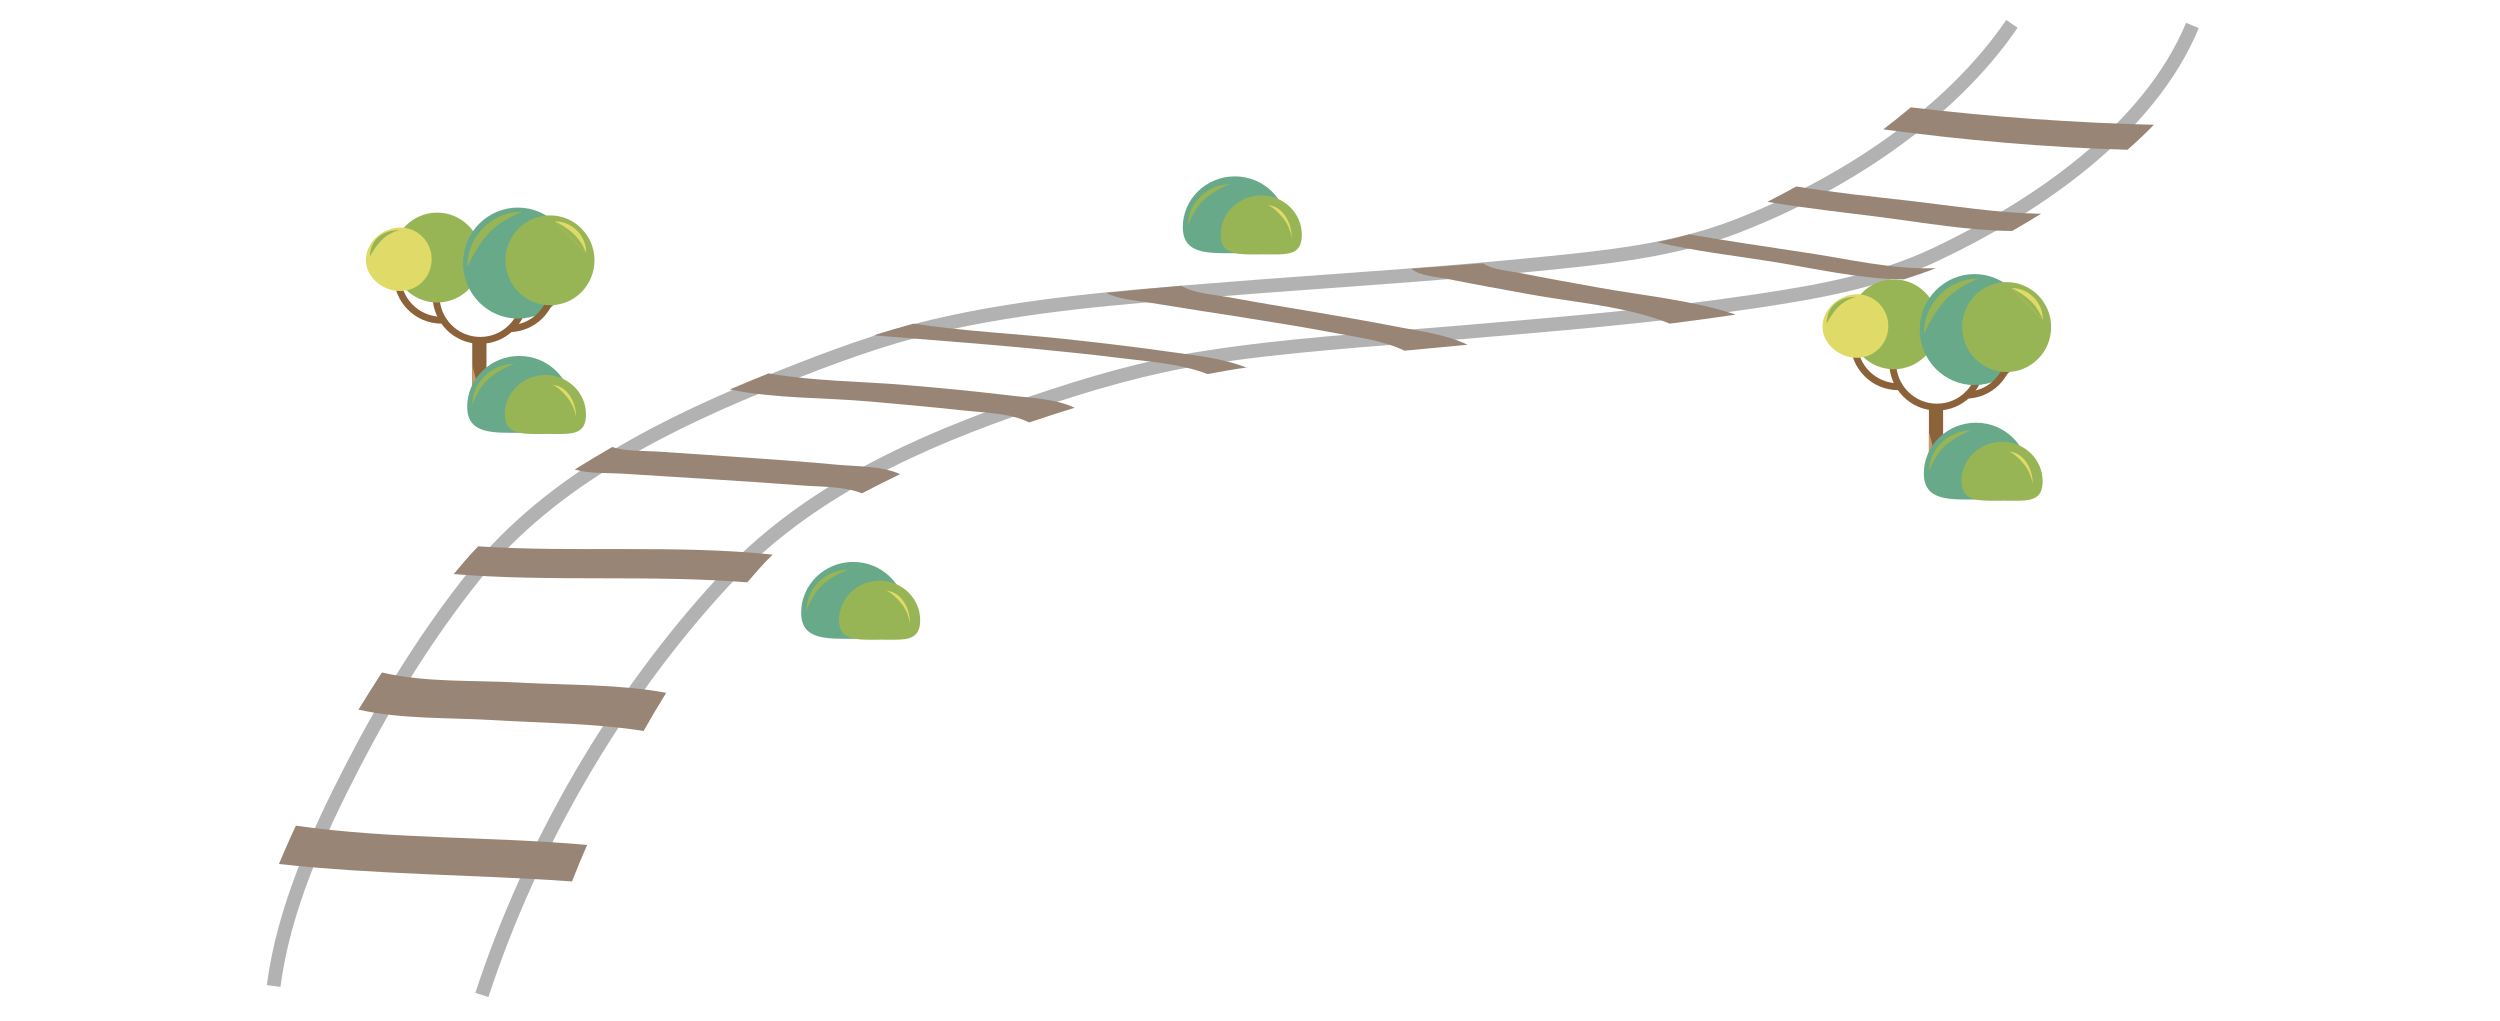 <svg width="1090" height="445" viewBox="0 0 1090 445" fill="none" xmlns="http://www.w3.org/2000/svg">
<path d="M561.2 99C561.2 111.2 552.2 110.4 539.6 110.4C527 110.4 515.7 111.2 515.7 99C515.7 86.8 525.9 76.9 538.4 76.9C550.9 76.9 561.1 86.8 561.1 99H561.2Z" fill="#67A989"/>
<path d="M567.6 102.4C567.6 111.9 560.6 110.9 550.8 110.9C541 110.9 532.2 111.9 532.2 102.4C532.2 92.9 540.1 85.2 549.9 85.2C559.7 85.2 567.6 92.9 567.6 102.4Z" fill="#98B556"/>
<path d="M536.6 80.3C526.4 80.3 518 88.4 518 98.3C518 98.3 520.3 91.4 524.6 87.4C529.6 82.6 536.6 80.2 536.6 80.2V80.3Z" fill="#98B556"/>
<path d="M552.5 89.5C558.4 89.5 563.2 95.9 563.2 103.8C563.2 103.8 562.6 98.8 559.3 94.9C554.6 89.3 552.5 89.5 552.5 89.5Z" fill="#E0DA68"/>
<path d="M205.9 147.8H212.1V175.4C212.1 177.1 210.7 178.5 209 178.5C207.3 178.5 205.9 177.1 205.9 175.4V147.8Z" fill="#8B6239"/>
<path d="M205.9 159.2V173.3C205.9 178 206.7 178.6 209 178.5C211.3 178.4 205.9 159.2 205.9 159.2Z" fill="#C59B6D"/>
<path d="M228.7 128.9C228.7 139.7 220.1 148.4 209.4 148.4C198.7 148.4 190.1 139.7 190.1 128.9" stroke="#8B6239" stroke-width="3" stroke-miterlimit="10"/>
<path d="M192.5 139.6C181.8 139.6 173.2 130.9 173.2 120.1" stroke="#8B6239" stroke-width="3" stroke-miterlimit="10"/>
<path d="M190.6 131.9C201.314 131.9 210 123.125 210 112.3C210 101.475 201.314 92.7 190.6 92.7C179.886 92.7 171.2 101.475 171.2 112.3C171.2 123.125 179.886 131.9 190.6 131.9Z" fill="#98B556"/>
<path d="M225.8 138.9C239 138.9 249.7 128.065 249.7 114.7C249.7 101.335 239 90.5 225.8 90.5C212.6 90.5 201.9 101.335 201.9 114.7C201.9 128.065 212.6 138.9 225.8 138.9Z" fill="#67A989"/>
<path d="M188.2 113.1C188.2 120.7 182.1 126.9 174.5 126.9C166.9 126.9 159.5 120.9 159.5 113.3C159.5 105.7 166.9 99.2 174.5 99.2C182.1 99.2 188.2 105.4 188.2 113V113.1Z" fill="#E0DA68"/>
<path d="M221.9 143.3C232.6 143.3 241.2 134.6 241.2 123.8" stroke="#8B6239" stroke-width="3" stroke-miterlimit="10"/>
<path d="M239.8 133.1C250.514 133.1 259.2 124.325 259.2 113.5C259.2 102.675 250.514 93.9 239.8 93.9C229.086 93.9 220.4 102.675 220.4 113.5C220.4 124.325 229.086 133.1 239.8 133.1Z" fill="#98B556"/>
<path d="M161.3 112.1C161.3 104.5 166.7 100.3 174.3 100.3C174.3 100.3 169.5 101.3 166.1 105C162.7 108.7 161.3 112 161.3 112V112.1Z" fill="#98B556"/>
<path d="M241.9 96.5C249.5 96.5 255.6 102.7 255.6 110.3L241.9 96.5Z" fill="#E0DA68"/>
<path d="M203.7 116.5C203.7 103.1 214.4 92.3 227.6 92.3C227.6 92.3 218.4 95.8 212.9 101.9C207.4 108 203.7 116.5 203.7 116.5Z" fill="#98B556"/>
<path d="M241.9 96.5C241.9 96.5 246.1 98.4 249.9 101.8C253.7 105.2 255.6 110.3 255.6 110.3" fill="#98B556"/>
<path d="M249.2 177.3C249.2 189.5 240.2 188.7 227.6 188.7C215 188.7 203.7 189.5 203.7 177.3C203.7 165.1 213.9 155.2 226.4 155.2C238.9 155.2 249.1 165.1 249.1 177.3H249.2Z" fill="#67A989"/>
<path d="M255.5 180.7C255.5 190.2 248.5 189.2 238.7 189.2C228.9 189.2 220.1 190.2 220.1 180.7C220.1 171.2 228 163.5 237.8 163.5C247.6 163.5 255.5 171.2 255.5 180.7Z" fill="#98B556"/>
<path d="M224.5 158.6C214.3 158.6 205.9 166.7 205.9 176.6C205.9 176.6 208.2 169.7 212.5 165.7C217.5 160.9 224.5 158.5 224.5 158.5V158.6Z" fill="#98B556"/>
<path d="M240.5 167.8C246.4 167.8 251.2 174.2 251.2 182.1C251.2 182.1 250.6 177.1 247.3 173.2C242.6 167.6 240.5 167.8 240.5 167.8Z" fill="#E0DA68"/>
<path d="M119.3 429.9C123.7 396.3 138.4 363.8 153.8 334C168.9 304.7 186.4 276.4 207 250.7C240.6 208.9 291.6 184 340.5 164.5C362.1 155.9 384.2 147.6 406.9 142.3C447 132.8 488.7 129.7 529.6 126.4C576.5 122.6 623.5 119.9 670.3 115.2C699.3 112.3 729.1 109.4 756.5 98.9C801.8 81.5 849.6 50.9 877.2 10.4" stroke="#B2B2B2" stroke-width="6" stroke-miterlimit="10"/>
<path d="M210.1 433.8C231.6 368.3 268.3 304.6 315.1 253.9C351.6 214.4 400.2 192.5 450.5 175.5C474.8 167.3 499.8 159.9 525.2 156C560.9 150.4 597.3 148.2 633.3 145.2C676.8 141.5 720.4 138 763.6 131.6C791.2 127.5 819.1 122.8 844.4 110.7C887.6 90.2 936.9 56.9 955.9 11.1" stroke="#B2B2B2" stroke-width="6" stroke-miterlimit="10"/>
<path d="M256 368.4C213.9 364.6 170.9 366 129 360C126.4 365.5 124 371.1 121.6 376.7C164 381.4 206.9 381.3 249.4 384.3C251.5 378.9 253.7 373.6 256 368.4Z" fill="#988575"/>
<path d="M290.6 302.1C269.8 298.2 247.4 298.8 226.3 297.6C206.9 296.5 185.5 297.7 166.5 293.2C163 298.6 159.7 303.9 156.3 309.4C175.3 313.7 196.2 312.8 215.6 314C237.1 315.3 259.3 315.3 280.6 318.7C283.8 313.1 287.1 307.5 290.5 302L290.6 302.1Z" fill="#988575"/>
<path d="M336.8 241.8C294.4 237.4 251.1 241 208.5 238.2C204.7 242.1 201.2 246.2 197.8 250.3C240.3 253.8 283.3 250.5 325.8 253.9C329.4 249.8 332.9 245.6 336.9 241.8H336.8Z" fill="#988575"/>
<path d="M392.4 206.7C384.5 203.1 373.3 203.4 364.8 202.6C352.1 201.4 339.4 200.5 326.7 199.6C313.5 198.7 300.2 197.8 287 196.9C280.8 196.5 272.9 196.9 266.9 194.9C261.4 198.1 256 201.3 250.6 204.7C256.8 206.6 264.6 206.1 271.1 206.5C284.4 207.4 297.7 208.1 310.9 209C323.6 209.8 336.2 210.6 348.9 211.6C357.2 212.3 368 211.9 375.8 215.1C381.3 212.2 386.9 209.4 392.5 206.7H392.4Z" fill="#988575"/>
<path d="M468.6 177.8C459.9 173.7 448.7 173.5 439.3 172.3C425 170.6 410.6 169.2 396.3 168C376.1 166.2 355 166.3 335.1 162.8C329.4 165.1 323.8 167.4 318.2 169.8C337.6 173.8 358.9 173.3 378.6 175C392.2 176.2 405.8 177.4 419.4 178.9C428.4 179.9 440.5 180 448.7 184.2C455.3 182 461.9 179.8 468.5 177.8H468.6Z" fill="#988575"/>
<path d="M543.8 160.4C532.6 155.9 519.6 154.8 507.8 153.1C493 151 478.2 149.3 463.4 147.7C441.8 145.4 419.8 144.4 398.3 141.1C392.5 142.7 386.7 144.4 380.9 146.2C402.7 148 424.5 149.6 446.2 151.6C460.5 153 474.9 154.4 489.2 156.2C501.4 157.7 514.9 158.6 526.5 163.1C532.3 162 538 161 543.8 160.2V160.4Z" fill="#988575"/>
<path d="M640 150.4C631 145.9 619.6 144.5 609.8 142.6C597 140.1 584.1 137.9 571.2 135.7C559.2 133.7 547.1 131.7 535.1 129.5C529.1 128.4 520.3 127.9 515.1 124.6C504.2 125.6 493.3 126.6 482.4 127.7C487.9 130.7 495.9 131 502.1 132.1C514.9 134.2 527.8 136.2 540.7 138.2C554.5 140.4 568.4 142.6 582.1 145.2C592 147.1 603.1 148.4 612.3 152.9C621.5 152 630.8 151.2 640 150.3V150.4Z" fill="#988575"/>
<path d="M756.6 137.1C737.5 130.8 716.2 128.9 696.5 125.3C685.4 123.3 674.2 121.3 663.1 119.1C658.1 118.1 650.7 117.7 646.6 114.8C636.2 115.6 625.7 116.4 615.3 117.2C619.2 120.4 627.2 120.8 632.1 121.8C643.5 124.1 654.9 126.1 666.2 128.2C686.1 131.9 709 133.4 728 141.1C737.5 139.9 747.1 138.6 756.6 137.2V137.1Z" fill="#988575"/>
<path d="M844 116.9C825.1 117.7 804.9 112.7 786.3 110C769.6 107.5 753 105 736.4 102.2C731.9 103.6 727.2 104.6 722.6 105.6C738.8 109.5 755.8 111.4 772.2 114C791.1 117 810.9 121.7 830.1 121.8C834.8 120.3 839.5 118.7 844.1 116.9H844Z" fill="#988575"/>
<path d="M889.9 93.2C871 92.9 851.8 89.8 833 87.6C816.4 85.7 799.7 84 783.2 81.3C779 83.6 774.9 85.8 770.6 88C787.1 90.8 803.8 92.6 820.3 94.7C839 97.1 858.4 100.6 877.3 100.7C881.5 98.3 885.7 95.8 889.9 93.2Z" fill="#988575"/>
<path d="M939.1 54.4C903.9 53.5 868.1 51 833.1 46.8C829.2 50.1 825.2 53.3 821.1 56.4C856.1 61.1 892.3 64.3 927.6 65.3C931.6 61.8 935.4 58.2 939.1 54.4Z" fill="#988575"/>
<path d="M841 176.9H847.2V204.5C847.2 206.2 845.8 207.6 844.1 207.6C842.4 207.6 841 206.2 841 204.5V176.9Z" fill="#8B6239"/>
<path d="M841 188.3V202.4C841 207.1 841.8 207.7 844.1 207.6C846.4 207.5 841 188.3 841 188.3Z" fill="#C59B6D"/>
<path d="M863.8 158C863.8 168.8 855.2 177.5 844.5 177.5C833.8 177.5 825.2 168.8 825.2 158" stroke="#8B6239" stroke-width="3" stroke-miterlimit="10"/>
<path d="M827.6 168.6C816.9 168.6 808.3 159.9 808.3 149.1" stroke="#8B6239" stroke-width="3" stroke-miterlimit="10"/>
<path d="M825.7 161C836.414 161 845.1 152.225 845.1 141.4C845.1 130.575 836.414 121.8 825.7 121.8C814.986 121.8 806.3 130.575 806.3 141.4C806.3 152.225 814.986 161 825.7 161Z" fill="#98B556"/>
<path d="M860.9 167.9C874.1 167.9 884.8 157.065 884.8 143.7C884.8 130.335 874.1 119.5 860.9 119.5C847.7 119.5 837 130.335 837 143.7C837 157.065 847.7 167.9 860.9 167.9Z" fill="#67A989"/>
<path d="M823.3 142.2C823.3 149.8 817.2 156 809.6 156C802 156 794.6 150 794.6 142.4C794.6 134.8 802 128.3 809.6 128.3C817.2 128.3 823.3 134.5 823.3 142.1V142.2Z" fill="#E0DA68"/>
<path d="M857 172.3C867.7 172.3 876.3 163.6 876.3 152.8" stroke="#8B6239" stroke-width="3" stroke-miterlimit="10"/>
<path d="M874.9 162.2C885.614 162.2 894.3 153.425 894.3 142.6C894.3 131.775 885.614 123 874.9 123C864.186 123 855.5 131.775 855.5 142.6C855.5 153.425 864.186 162.2 874.9 162.2Z" fill="#98B556"/>
<path d="M796.4 141.2C796.4 133.6 801.8 129.4 809.4 129.4C809.4 129.4 804.6 130.4 801.2 134.1C798.6 136.9 796.4 141.1 796.4 141.1V141.2Z" fill="#98B556"/>
<path d="M877 125.6C884.6 125.6 890.7 131.8 890.7 139.4L877 125.6Z" fill="#E0DA68"/>
<path d="M838.8 145.6C838.8 132.2 849.5 121.4 862.7 121.4C862.7 121.4 853.5 124.9 848 131C842.5 137.1 838.8 145.6 838.8 145.6Z" fill="#98B556"/>
<path d="M877 125.6C877 125.6 881.2 127.5 885 130.9C888.8 134.3 890.7 139.4 890.7 139.4" fill="#98B556"/>
<path d="M884.3 206.4C884.3 218.6 875.3 217.8 862.7 217.8C850.1 217.8 838.8 218.6 838.8 206.4C838.8 194.2 849 184.3 861.5 184.3C874 184.3 884.2 194.2 884.2 206.4H884.3Z" fill="#67A989"/>
<path d="M890.6 209.8C890.6 219.3 883.6 218.3 873.8 218.3C864 218.3 855.2 219.3 855.2 209.8C855.2 200.3 863.1 192.6 872.9 192.6C882.7 192.6 890.6 200.3 890.6 209.8Z" fill="#98B556"/>
<path d="M859.6 187.7C849.4 187.7 841 195.8 841 205.7C841 205.7 843.3 198.8 847.6 194.8C852.6 190 859.6 187.6 859.6 187.6V187.7Z" fill="#98B556"/>
<path d="M875.6 196.9C881.5 196.9 886.3 203.3 886.3 211.2C886.3 211.2 885.7 206.2 882.4 202.3C877.7 196.7 875.6 196.9 875.6 196.9Z" fill="#E0DA68"/>
<path d="M394.8 267.1C394.8 279.3 385.8 278.5 373.2 278.5C360.6 278.5 349.3 279.3 349.3 267.1C349.3 254.9 359.5 245 372 245C384.5 245 394.7 254.9 394.7 267.1H394.8Z" fill="#67A989"/>
<path d="M401.2 270.4C401.2 279.9 394.2 278.9 384.4 278.9C374.6 278.9 365.8 279.9 365.8 270.4C365.8 260.9 373.7 253.2 383.5 253.2C393.3 253.2 401.2 260.9 401.2 270.4Z" fill="#98B556"/>
<path d="M370.2 248.3C360 248.3 351.6 256.4 351.6 266.3C351.6 266.3 353.9 259.4 358.2 255.4C363.2 250.6 370.2 248.2 370.2 248.2V248.3Z" fill="#98B556"/>
<path d="M386.1 257.6C392 257.6 396.8 264 396.8 271.9C396.8 271.9 396.2 266.9 392.9 263C388.2 257.4 386.1 257.6 386.1 257.6Z" fill="#E0DA68"/>
</svg>
